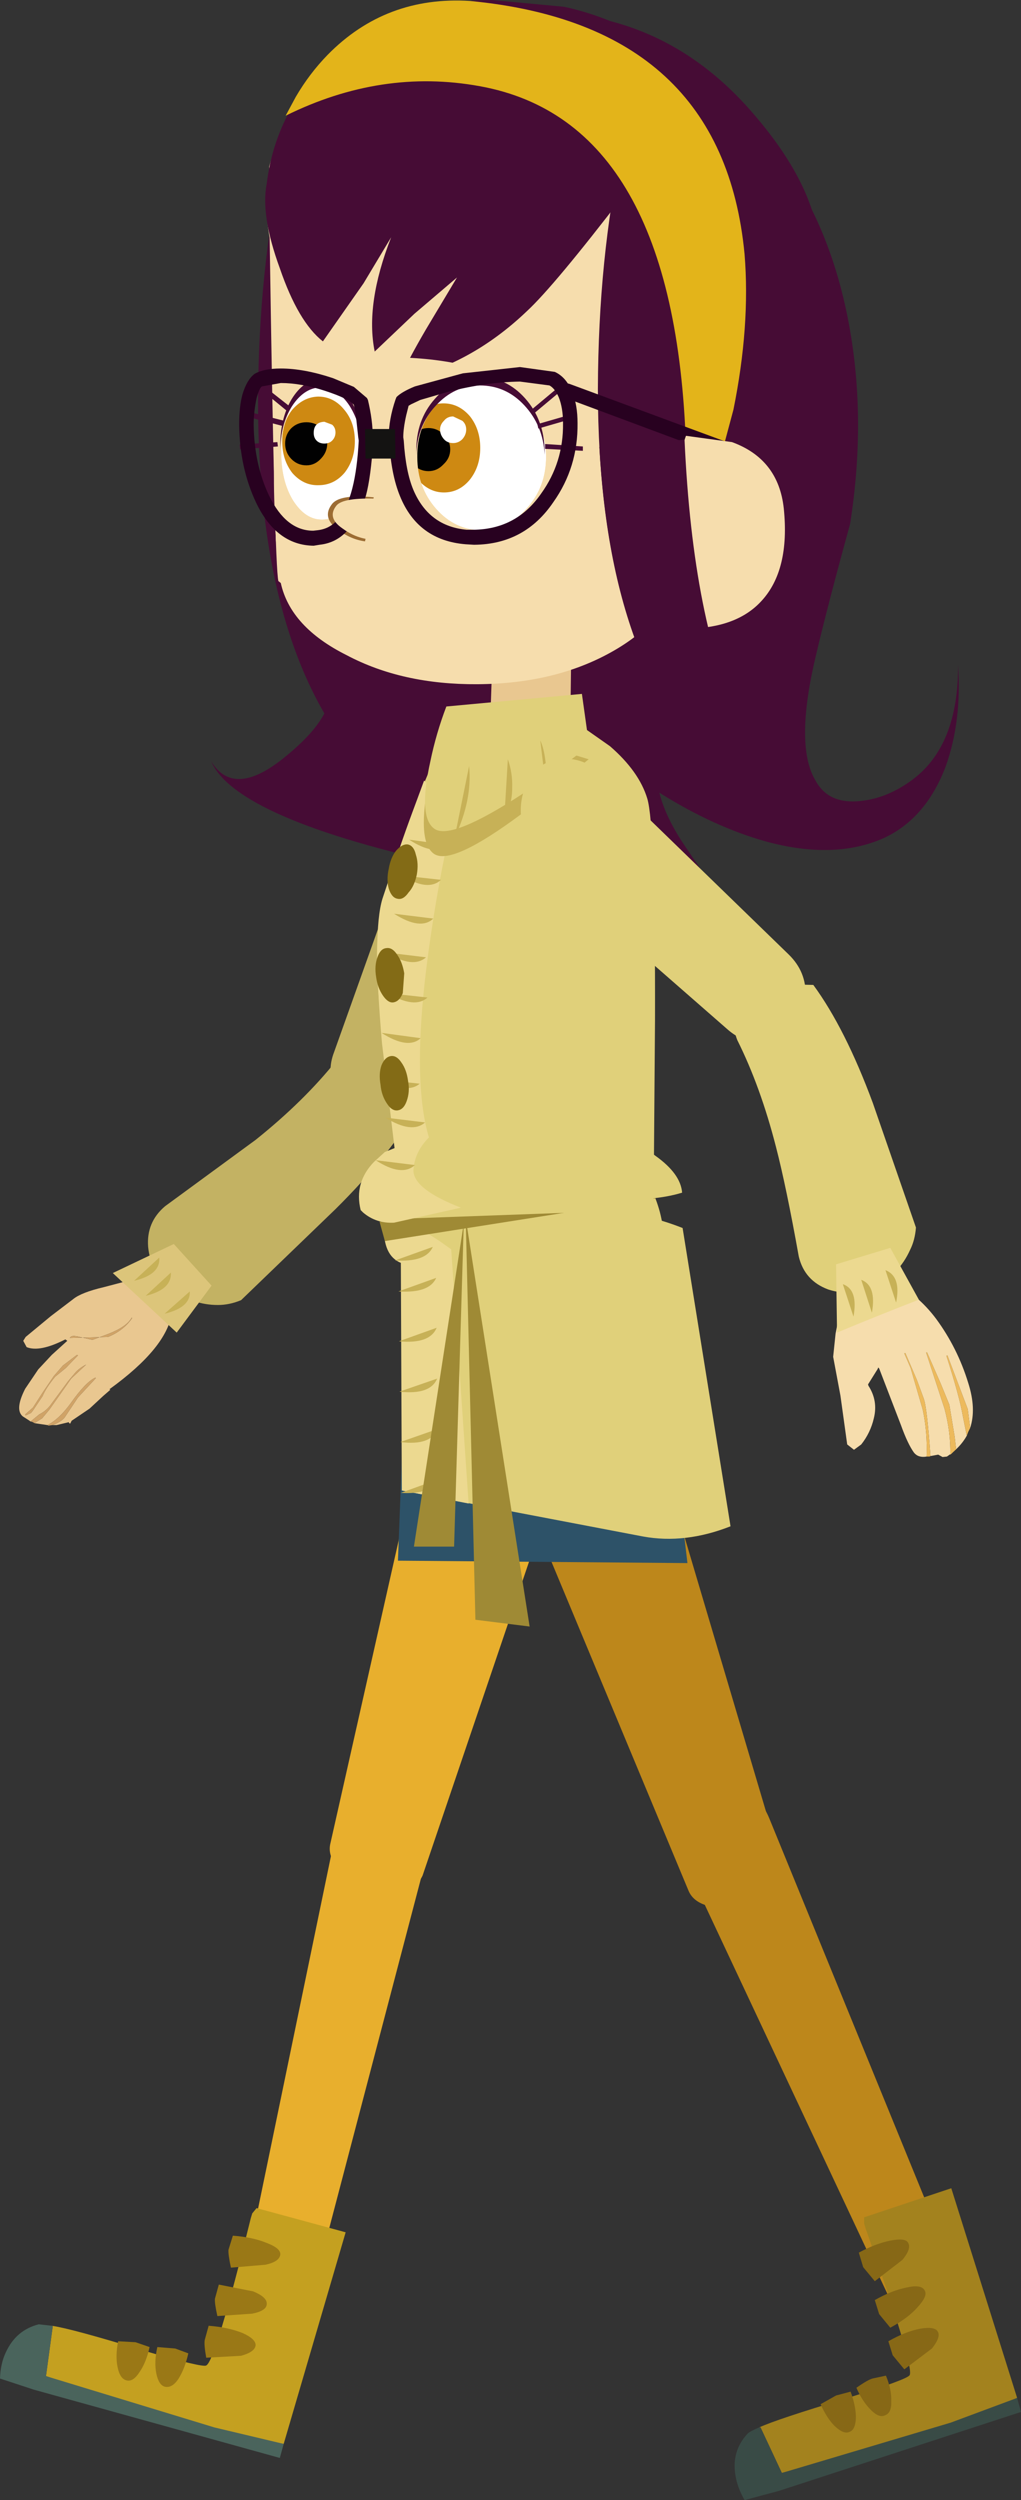 <?xml version="1.0" encoding="UTF-8" standalone="no"?>
<svg xmlns:xlink="http://www.w3.org/1999/xlink" height="258.15px" width="105.45px" xmlns="http://www.w3.org/2000/svg">
  <rect width="100%" height="100%" fill="#333333" stroke="none"/>
  <g transform="matrix(1.0, 0.0, 0.0, 1.0, 14.55, 45.95)">
    <path d="M-0.9 90.15 L-0.95 90.1 Q-1.45 91.05 -3.4 91.8 L-5.0 92.4 -6.3 92.1 Q-7.1 91.9 -7.25 92.1 L-7.35 92.2 -3.4 92.1 Q-1.8 91.45 -0.9 90.15 M-11.15 100.9 L-11.45 100.8 -11.5 100.75 -12.2 100.3 Q-13.05 99.6 -11.95 97.45 L-10.6 95.45 -9.2 93.95 -7.6 92.5 -7.8 92.35 Q-10.45 93.7 -11.8 93.15 L-12.15 92.5 -11.9 92.1 -9.3 89.95 -7.0 88.2 Q-6.15 87.5 -3.8 86.95 L-0.95 86.2 3.2 89.6 Q2.7 93.2 -3.25 97.5 L-3.15 97.55 -3.9 98.2 -5.3 99.5 -7.0 100.65 -7.15 100.75 -7.3 101.05 -7.4 101.0 -7.45 100.9 -8.7 101.2 -9.15 101.2 Q-8.3 100.9 -7.9 100.45 L-6.5 98.35 -4.65 96.35 -4.7 96.3 Q-5.7 96.75 -7.25 98.95 -8.45 100.6 -9.65 101.2 L-11.0 101.0 -10.2 100.5 -9.45 99.6 -7.2 96.4 -5.65 94.95 Q-6.25 95.25 -6.7 95.7 L-7.5 96.65 -9.2 98.95 Q-9.7 99.7 -10.5 100.1 L-11.35 100.8 -11.15 100.9 M-6.5 94.0 L-6.6 93.95 -8.05 95.05 -9.0 96.15 -10.15 97.85 -11.15 99.4 -11.95 100.1 -11.9 100.2 -11.35 99.95 -11.15 99.7 -10.15 98.2 Q-9.8 97.35 -8.85 96.2 L-7.75 95.3 -6.5 94.0" fill="#e9c790" fill-rule="evenodd" stroke="none"/>
    <path d="M-0.9 90.15 Q-1.8 91.45 -3.4 92.1 L-7.35 92.2 -7.25 92.1 Q-7.1 91.9 -6.3 92.1 L-5.0 92.4 -3.4 91.8 Q-1.45 91.05 -0.95 90.1 L-0.9 90.15 M-9.15 101.2 L-9.5 101.25 -9.55 101.25 -9.65 101.2 Q-8.45 100.6 -7.25 98.95 -5.7 96.75 -4.7 96.3 L-4.65 96.35 -6.5 98.35 -7.9 100.45 Q-8.3 100.9 -9.15 101.2 M-11.0 101.0 L-11.15 100.9 -11.35 100.8 -10.5 100.1 Q-9.7 99.7 -9.2 98.95 L-7.5 96.65 -6.7 95.7 Q-6.25 95.25 -5.65 94.95 L-7.2 96.4 -9.45 99.6 -10.2 100.5 -11.0 101.0 M-6.5 94.0 L-7.75 95.3 -8.85 96.2 Q-9.8 97.35 -10.15 98.2 L-11.15 99.7 -11.35 99.95 -11.9 100.2 -11.95 100.1 -11.15 99.4 -10.15 97.85 -9.0 96.15 -8.05 95.05 -6.6 93.95 -6.5 94.0" fill="#d0a367" fill-rule="evenodd" stroke="none"/>
    <path d="M20.2 63.55 Q16.85 67.75 11.85 71.75 L2.5 78.6 Q0.55 80.25 0.75 82.8 1.0 85.45 3.2 87.15 5.35 88.8 7.95 88.8 9.15 88.8 10.35 88.3 L20.1 78.9 Q25.9 73.15 28.6 68.25 28.4 66.05 27.0 64.45 25.55 62.6 23.55 62.3 21.55 62.1 20.2 63.55" fill="#c3b263" fill-rule="evenodd" stroke="none"/>
    <path d="M3.4 82.5 L-2.9 85.5 3.7 91.65 7.3 86.8 3.4 82.5" fill="#dcc57a" fill-rule="evenodd" stroke="none"/>
    <path d="M1.9 83.9 L-0.7 86.3 Q2.05 85.65 1.9 83.9" fill="#c7b157" fill-rule="evenodd" stroke="none"/>
    <path d="M3.1 85.45 L0.5 87.85 Q3.2 87.2 3.1 85.45" fill="#c7b157" fill-rule="evenodd" stroke="none"/>
    <path d="M5.05 87.4 L2.45 89.7 Q5.15 89.05 5.05 87.4" fill="#c7b157" fill-rule="evenodd" stroke="none"/>
    <path d="M20.2 142.95 L10.15 191.55 Q9.85 193.3 11.3 194.55 L12.9 195.3 Q14.3 195.7 15.55 195.0 16.8 194.35 17.1 193.1 L30.15 143.35 Q30.8 140.9 29.65 139.1 28.6 137.3 26.45 137.3 24.4 137.25 22.5 138.95 20.65 140.6 20.2 142.95" fill="#e8af2d" fill-rule="evenodd" stroke="none"/>
    <path d="M29.1 147.7 L44.35 102.75 Q45.35 99.85 43.9 97.05 42.35 94.25 39.2 93.3 36.1 92.3 33.35 93.85 30.65 95.4 29.95 98.35 L19.55 144.5 Q19.3 145.75 20.45 147.05 21.6 148.4 23.55 148.95 L27.0 149.25 Q28.6 148.85 29.1 147.7" fill="#e8af2d" fill-rule="evenodd" stroke="none"/>
    <path d="M20.25 -28.3 Q19.6 -28.95 17.2 -22.65 15.1 -17.15 14.55 -14.65 13.4 -9.65 14.1 -3.75 14.65 -0.35 16.4 6.7 L18.65 16.3 Q19.9 22.0 19.55 25.8 19.3 28.7 14.65 32.4 9.55 36.45 7.25 32.65 9.85 38.65 32.3 43.5 41.15 45.4 48.9 46.05 L59.1 45.7 55.95 41.05 Q54.15 38.3 53.55 35.9 59.2 39.45 64.6 40.95 71.6 42.85 76.7 40.6 81.05 38.6 83.1 33.25 84.8 28.55 84.4 22.7 84.45 31.0 79.7 34.55 77.15 36.45 74.4 36.75 71.0 37.15 69.65 34.6 67.5 30.95 69.75 21.6 70.95 16.5 73.25 8.15 75.05 -3.3 72.9 -13.65 70.45 -25.4 63.25 -33.05 58.8 -37.65 52.15 -41.45 44.0 -46.1 39.3 -44.75 L20.25 -28.3" fill="#460c35" fill-rule="evenodd" stroke="none"/>
    <path d="M31.35 35.55 Q29.05 37.2 28.1 39.85 L19.95 62.7 Q19.2 64.65 20.0 66.45 20.8 68.35 22.65 68.9 24.35 69.5 26.05 68.85 28.4 68.1 29.45 65.7 L39.55 41.5 Q40.65 38.8 39.65 36.55 38.65 34.45 36.1 34.2 33.7 33.9 31.35 35.55" fill="#c3b263" fill-rule="evenodd" stroke="none"/>
    <path d="M56.7 147.45 L77.85 192.5 Q78.65 194.1 80.55 194.15 L82.3 193.85 Q83.65 193.25 84.25 191.95 84.9 190.7 84.4 189.5 L64.9 141.8 Q63.95 139.5 61.95 138.7 60.0 137.9 58.3 139.15 56.6 140.4 56.15 142.9 55.65 145.3 56.7 147.45" fill="#bd871b" fill-rule="evenodd" stroke="none"/>
    <path d="M66.15 146.45 L52.65 100.95 Q51.75 97.95 48.95 96.6 46.05 95.15 42.9 96.25 39.85 97.25 38.5 100.05 37.15 102.85 38.4 105.7 L56.55 149.25 Q57.05 150.5 58.8 150.9 L62.4 150.65 Q64.25 150.1 65.35 148.85 66.45 147.65 66.15 146.45" fill="#bd871b" fill-rule="evenodd" stroke="none"/>
    <path d="M27.75 83.9 L52.35 80.95 56.45 115.45 26.55 115.2 27.75 83.9" fill="#2d5268" fill-rule="evenodd" stroke="none"/>
    <path d="M28.3 86.0 Q29.65 91.2 34.35 93.9 39.05 96.55 44.3 95.15 49.55 93.75 52.2 89.1 54.95 84.4 53.6 79.2 52.2 74.0 47.45 71.35 42.85 68.65 37.6 70.05 32.35 71.45 29.6 76.15 26.9 80.8 28.3 86.0" fill="#e0d07a" fill-rule="evenodd" stroke="none"/>
    <path d="M29.5 83.7 Q35.2 81.0 41.15 79.7 48.75 78.0 55.95 80.85 L60.9 111.65 Q56.2 113.5 51.85 112.7 L26.95 107.95 29.5 83.7" fill="#e0d07a" fill-rule="evenodd" stroke="none"/>
    <path d="M25.1 80.6 Q25.0 83.7 26.85 84.45 L26.95 107.95 33.85 109.3 32.05 83.05 30.85 82.2 27.75 80.2 25.1 80.6" fill="#ecd990" fill-rule="evenodd" stroke="none"/>
    <path d="M30.5 86.0 L26.6 87.4 Q29.8 87.6 30.5 86.0" fill="#c7b157" fill-rule="evenodd" stroke="none"/>
    <path d="M30.55 91.15 L26.65 92.55 Q29.85 92.85 30.55 91.15" fill="#c7b157" fill-rule="evenodd" stroke="none"/>
    <path d="M30.6 96.4 L26.7 97.75 Q29.9 98.1 30.6 96.4" fill="#c7b157" fill-rule="evenodd" stroke="none"/>
    <path d="M30.65 101.6 L26.8 102.95 Q29.95 103.35 30.65 101.6" fill="#c7b157" fill-rule="evenodd" stroke="none"/>
    <path d="M30.7 106.8 L26.85 108.2 Q29.95 108.4 30.7 106.8" fill="#c7b157" fill-rule="evenodd" stroke="none"/>
    <path d="M30.15 82.8 L26.25 84.2 Q29.45 84.4 30.15 82.8" fill="#c7b157" fill-rule="evenodd" stroke="none"/>
    <path d="M34.55 121.3 L40.15 122.0 33.55 79.85 34.55 121.3" fill="#9f8a35" fill-rule="evenodd" stroke="none"/>
    <path d="M33.35 80.35 L28.2 113.75 32.35 113.75 33.35 80.35" fill="#9f8a35" fill-rule="evenodd" stroke="none"/>
    <path d="M14.65 -29.45 Q12.15 -18.2 12.1 -4.6 12.1 22.7 24.25 34.6 L22.15 27.55 24.65 30.75 Q27.5 34.05 29.5 34.8 L30.0 34.95 29.35 34.15 Q27.5 31.95 25.9 28.2 20.05 14.15 21.0 -13.7 21.05 -27.95 17.85 -30.15 16.2 -31.25 14.65 -29.45" fill="#460c35" fill-rule="evenodd" stroke="none"/>
    <path d="M53.1 77.8 Q53.95 76.65 52.7 75.45 L24.65 80.2 25.2 82.2 53.1 77.8" fill="#9f8a35" fill-rule="evenodd" stroke="none"/>
    <path d="M24.6 49.6 Q23.8 54.25 25.85 67.5 26.85 74.15 28.1 79.85 L52.95 78.95 53.1 59.4 Q53.15 39.3 52.3 36.5 51.45 33.7 48.45 31.1 L45.6 29.1 31.4 29.75 28.45 36.85 Q25.35 44.95 24.6 49.6" fill="#e0d07a" fill-rule="evenodd" stroke="none"/>
    <path d="M49.3 71.65 L31.9 71.7 Q29.35 71.45 26.0 73.15 22.35 75.1 24.1 77.05 25.45 78.25 31.2 77.75 L38.75 77.0 47.35 77.8 Q52.65 78.2 55.9 77.2 55.75 75.25 53.15 73.4 50.75 71.55 49.3 71.65" fill="#e0d07a" fill-rule="evenodd" stroke="none"/>
    <path d="M32.5 37.45 L29.25 34.65 Q26.75 41.4 24.95 46.85 23.9 50.25 24.9 61.75 L26.2 72.6 25.2 73.0 24.1 74.0 Q22.0 76.15 22.7 79.0 L22.95 79.25 Q24.3 80.4 26.15 80.3 L33.05 78.75 Q28.15 76.85 28.15 74.9 28.25 73.0 29.75 71.5 27.8 65.0 29.95 50.6 31.0 43.4 32.5 37.45" fill="#ecd990" fill-rule="evenodd" stroke="none"/>
    <path d="M31.75 41.3 L27.7 40.75 Q30.4 42.5 31.75 41.3" fill="#c7b157" fill-rule="evenodd" stroke="none"/>
    <path d="M31.0 44.9 L26.95 44.45 Q29.65 46.15 31.0 44.9" fill="#c7b157" fill-rule="evenodd" stroke="none"/>
    <path d="M30.2 48.9 L26.15 48.4 Q28.9 50.15 30.2 48.9" fill="#c7b157" fill-rule="evenodd" stroke="none"/>
    <path d="M29.45 52.9 L25.35 52.4 Q28.1 54.1 29.45 52.9" fill="#c7b157" fill-rule="evenodd" stroke="none"/>
    <path d="M29.6 57.05 L25.5 56.6 Q28.3 58.25 29.6 57.05" fill="#c7b157" fill-rule="evenodd" stroke="none"/>
    <path d="M28.9 61.25 L24.85 60.7 Q27.6 62.45 28.9 61.25" fill="#c7b157" fill-rule="evenodd" stroke="none"/>
    <path d="M28.8 65.95 L24.75 65.5 Q27.5 67.05 28.8 65.95" fill="#c7b157" fill-rule="evenodd" stroke="none"/>
    <path d="M29.35 69.95 L25.25 69.45 Q28.0 71.15 29.35 69.95" fill="#c7b157" fill-rule="evenodd" stroke="none"/>
    <path d="M28.3 74.35 L24.25 73.85 Q26.95 75.6 28.3 74.35" fill="#c7b157" fill-rule="evenodd" stroke="none"/>
    <path d="M25.6 43.75 Q25.35 44.9 25.6 45.8 25.9 46.75 26.5 46.85 27.1 47.0 27.65 46.2 28.25 45.55 28.5 44.35 28.7 43.2 28.4 42.3 28.2 41.4 27.6 41.25 27.0 41.15 26.35 41.9 25.8 42.6 25.6 43.75" fill="#836b16" fill-rule="evenodd" stroke="none"/>
    <path d="M24.3 54.95 Q24.45 56.05 25.0 56.85 25.55 57.65 26.1 57.55 26.7 57.45 27.05 56.6 L27.2 54.55 Q27.0 53.35 26.45 52.6 25.95 51.85 25.35 51.95 24.75 52.0 24.45 52.85 24.1 53.75 24.3 54.95" fill="#836b16" fill-rule="evenodd" stroke="none"/>
    <path d="M24.75 66.05 Q24.85 67.2 25.45 68.05 25.95 68.8 26.55 68.7 27.15 68.6 27.45 67.75 27.8 66.8 27.6 65.7 27.45 64.5 26.9 63.75 26.4 63.0 25.8 63.1 25.2 63.2 24.85 64.05 24.55 64.9 24.75 66.05" fill="#836b16" fill-rule="evenodd" stroke="none"/>
    <path d="M36.05 29.55 L44.35 29.2 44.45 21.0 36.35 20.65 36.05 29.55" fill="#e9c790" fill-rule="evenodd" stroke="none"/>
    <path d="M46.25 32.45 L31.55 28.0 Q30.45 31.0 29.8 34.3 28.45 40.9 30.25 42.2 32.05 43.5 39.3 38.1 L46.25 32.45" fill="#c7b157" fill-rule="evenodd" stroke="none"/>
    <path d="M45.55 25.7 L31.55 27.0 Q30.5 29.75 29.9 32.65 28.6 38.5 30.35 39.65 32.1 40.8 39.45 36.0 43.05 33.6 46.3 31.05 L45.55 25.7" fill="#e0d07a" fill-rule="evenodd" stroke="none"/>
    <path d="M33.9 33.15 L32.4 40.55 Q34.25 36.65 33.9 33.15" fill="#c7b157" fill-rule="evenodd" stroke="none"/>
    <path d="M37.9 32.45 L37.55 38.3 Q38.35 37.2 38.35 35.4 38.4 33.85 37.9 32.45" fill="#c7b157" fill-rule="evenodd" stroke="none"/>
    <path d="M41.25 30.5 L41.9 35.9 Q42.0 32.1 41.25 30.5" fill="#c7b157" fill-rule="evenodd" stroke="none"/>
    <path d="M13.25 -27.7 L13.0 -24.7 Q13.0 -23.0 13.3 -21.4 13.8 12.35 14.2 14.05 L14.45 14.25 Q15.45 18.8 21.25 21.7 27.0 24.75 34.75 24.7 43.2 24.65 49.25 21.0 55.2 17.4 55.2 12.3 55.35 11.25 57.8 8.0 61.0 3.7 62.6 0.85 68.9 -10.55 66.3 -23.95 64.8 -31.9 57.45 -37.9 50.4 -43.6 41.25 -45.15 31.8 -46.75 24.4 -43.0 16.15 -38.7 13.25 -28.75 L13.25 -27.7" fill="#f6ddad" fill-rule="evenodd" stroke="none"/>
    <path d="M41.05 -43.7 L49.45 -31.5 Q52.45 -29.05 53.95 -20.9 L55.6 -8.8 55.95 3.05 Q56.15 10.6 57.45 14.55 60.55 13.35 64.15 6.1 66.8 0.7 68.15 -4.4 70.9 -12.45 70.1 -20.5 69.55 -26.9 63.35 -34.1 55.6 -43.2 44.6 -44.5 41.8 -44.75 41.05 -43.7" fill="#460c35" fill-rule="evenodd" stroke="none"/>
    <path d="M13.0 -27.0 Q12.35 -23.7 14.35 -18.25 16.25 -12.7 18.8 -10.7 L23.0 -16.7 25.85 -21.45 Q23.15 -14.55 24.15 -9.65 L28.25 -13.55 32.65 -17.3 29.45 -11.95 Q27.55 -8.7 26.65 -6.65 34.0 -8.2 39.9 -13.85 42.7 -16.45 49.95 -25.9 55.3 -32.85 54.7 -37.2 54.25 -40.2 50.1 -43.05 L52.25 -42.0 Q47.75 -44.4 43.7 -45.25 L36.25 -45.95 Q26.2 -45.9 19.7 -39.95 13.95 -34.65 13.0 -27.0" fill="#460c35" fill-rule="evenodd" stroke="none"/>
    <path d="M49.7 -30.7 Q47.25 -19.4 47.2 -5.8 47.2 21.5 59.3 33.4 L57.25 26.35 59.75 29.5 Q62.6 32.85 64.6 33.65 L65.1 33.8 64.45 33.05 Q62.6 30.75 61.0 27.0 55.1 12.95 56.05 -14.85 56.15 -29.15 52.9 -31.4 51.3 -32.45 49.7 -30.7" fill="#460c35" fill-rule="evenodd" stroke="none"/>
    <path d="M14.95 -34.0 Q24.85 -38.9 35.0 -37.05 55.2 -33.4 56.3 0.2 56.85 3.05 58.1 3.5 L59.3 3.45 61.2 -3.65 Q62.95 -12.3 62.35 -19.7 60.1 -43.35 34.0 -45.85 25.3 -46.4 19.3 -40.3 17.4 -38.35 16.0 -35.95 L14.95 -34.0" fill="#e3b41a" fill-rule="evenodd" stroke="none"/>
    <path d="M63.0 1.45 Q63.2 0.75 62.55 0.45 L44.3 -6.3 Q43.6 -6.55 43.35 -5.85 L43.35 -5.25 43.75 -4.9 62.0 1.9 62.25 1.95 63.0 1.45" fill="#280120" fill-rule="evenodd" stroke="none"/>
    <path d="M56.3 -0.95 Q55.9 0.05 55.4 3.0 54.45 8.9 54.15 18.85 61.0 19.5 64.1 16.1 67.05 12.9 66.4 6.55 65.85 1.45 61.05 -0.3 L56.3 -0.95" fill="#f6ddad" fill-rule="evenodd" stroke="none"/>
    <path d="M47.35 0.2 Q48.65 22.9 59.3 33.4 L57.25 26.35 59.75 29.5 Q62.6 32.85 64.6 33.65 66.05 34.2 61.95 28.7 57.0 18.4 56.15 -0.55 L47.35 0.2" fill="#460c35" fill-rule="evenodd" stroke="none"/>
    <path d="M28.55 0.55 Q28.55 3.75 30.5 6.05 32.45 8.3 35.2 8.3 37.9 8.3 39.85 6.0 41.85 3.7 41.85 0.5 41.8 -2.7 39.8 -4.95 37.85 -7.15 35.15 -7.15 32.4 -7.15 30.45 -4.9 28.5 -2.65 28.55 0.55" fill="#ffffff" fill-rule="evenodd" stroke="none"/>
    <path d="M14.5 0.15 Q14.5 3.05 15.7 5.1 17.0 7.15 18.75 7.1 20.5 7.1 21.8 5.05 23.05 3.0 23.05 0.1 23.0 -2.8 21.75 -4.9 20.45 -6.95 18.7 -6.95 16.95 -6.9 15.65 -4.85 14.45 -2.75 14.5 0.15" fill="#ffffff" fill-rule="evenodd" stroke="none"/>
    <path d="M28.55 1.25 Q28.55 4.4 30.5 6.6 32.45 8.8 35.2 8.8 37.9 8.8 39.85 6.55 41.85 4.35 41.85 1.2 41.8 -1.9 39.8 -4.15 37.85 -6.3 35.15 -6.3 32.4 -6.3 30.45 -4.1 28.5 -1.85 28.55 1.25" fill="#ffffff" fill-rule="evenodd" stroke="none"/>
    <path d="M14.5 0.85 Q14.5 3.7 15.7 5.7 17.0 7.75 18.75 7.7 20.5 7.7 21.8 5.65 23.05 3.65 23.05 0.8 23.0 -2.05 21.75 -4.1 20.45 -6.1 18.7 -6.1 16.9 -6.05 15.65 -4.05 14.45 -2.0 14.5 0.85" fill="#ffffff" fill-rule="evenodd" stroke="none"/>
    <path d="M27.55 0.35 Q27.55 2.25 28.6 3.55 29.75 4.9 31.3 4.9 32.9 4.9 34.0 3.55 35.05 2.2 35.05 0.3 35.05 -1.6 34.0 -2.95 32.85 -4.3 31.25 -4.3 29.7 -4.3 28.6 -2.95 27.55 -1.55 27.55 0.35" fill="#ce8912" fill-rule="evenodd" stroke="none"/>
    <path d="M14.6 -0.35 Q14.6 1.55 15.65 2.9 16.8 4.2 18.35 4.15 19.95 4.15 21.05 2.85 22.1 1.5 22.1 -0.4 22.1 -2.35 21.0 -3.65 19.9 -5.0 18.3 -5.0 16.75 -4.95 15.6 -3.6 14.6 -2.3 14.6 -0.35" fill="#ce8912" fill-rule="evenodd" stroke="none"/>
    <path d="M27.5 0.5 Q27.5 1.4 28.1 2.0 28.8 2.7 29.7 2.7 30.6 2.7 31.25 2.0 31.95 1.35 31.95 0.45 31.95 -0.45 31.25 -1.1 30.6 -1.75 29.7 -1.75 28.8 -1.75 28.1 -1.1 27.5 -0.4 27.5 0.5" fill="#010101" fill-rule="evenodd" stroke="none"/>
    <path d="M30.9 -1.6 Q30.9 -1.05 31.3 -0.6 31.65 -0.2 32.25 -0.2 32.8 -0.2 33.2 -0.6 33.6 -1.05 33.6 -1.6 33.6 -2.15 33.2 -2.5 L32.25 -2.95 Q31.65 -2.95 31.3 -2.5 30.9 -2.1 30.9 -1.6" fill="#ffffff" fill-rule="evenodd" stroke="none"/>
    <path d="M14.9 -0.15 Q14.9 0.75 15.5 1.4 16.15 2.1 17.1 2.1 18.0 2.1 18.65 1.35 19.25 0.7 19.25 -0.2 19.25 -1.1 18.65 -1.75 18.0 -2.35 17.1 -2.35 16.15 -2.35 15.5 -1.7 14.9 -1.05 14.9 -0.15" fill="#010101" fill-rule="evenodd" stroke="none"/>
    <path d="M17.85 -1.25 Q17.85 -0.75 18.15 -0.45 18.45 -0.15 18.95 -0.15 19.45 -0.15 19.75 -0.45 20.1 -0.8 20.1 -1.3 20.1 -1.8 19.75 -2.1 L18.95 -2.4 Q17.85 -2.35 17.85 -1.25" fill="#ffffff" fill-rule="evenodd" stroke="none"/>
    <path d="M35.15 -6.3 Q37.85 -6.3 39.8 -4.15 41.8 -1.9 41.85 1.2 41.85 4.35 39.85 6.55 37.9 8.8 35.2 8.8 32.45 8.8 30.5 6.6 28.55 4.4 28.55 1.25 28.5 -1.85 30.45 -4.1 32.4 -6.3 35.15 -6.3 M13.75 2.7 Q13.7 4.9 13.95 9.95 19.2 11.95 25.6 11.95 33.75 11.9 39.45 8.75 45.2 5.75 45.2 1.35 45.15 -3.0 39.4 -6.05 33.65 -9.1 25.5 -9.05 18.8 -9.05 13.6 -6.85 L13.75 2.7 M15.65 -4.05 Q16.9 -6.05 18.7 -6.1 20.45 -6.1 21.75 -4.1 23.0 -2.05 23.05 0.8 23.05 3.65 21.8 5.65 20.5 7.7 18.75 7.7 17.0 7.75 15.7 5.7 14.5 3.7 14.5 0.85 14.45 -2.0 15.65 -4.05" fill="#f6ddad" fill-rule="evenodd" stroke="none"/>
    <path d="M35.0 -6.15 Q37.7 -6.15 39.6 -4.1 41.55 -2.0 41.7 1.0 L41.7 0.6 Q41.65 -2.6 39.7 -4.8 37.75 -7.0 35.0 -7.0 32.3 -7.0 30.35 -4.75 28.4 -2.55 28.45 0.65 L28.45 1.05 Q28.5 -1.95 30.45 -4.05 32.35 -6.15 35.0 -6.15" fill="#460c35" fill-rule="evenodd" stroke="none"/>
    <path d="M43.7 -5.85 L43.4 -6.2 40.35 -3.65 40.65 -3.3 43.7 -5.85" fill="#460c35" fill-rule="evenodd" stroke="none"/>
    <path d="M44.85 -2.8 L44.75 -3.25 40.95 -2.15 41.05 -1.7 44.85 -2.8" fill="#460c35" fill-rule="evenodd" stroke="none"/>
    <path d="M45.65 0.15 L41.75 -0.1 41.75 0.4 45.65 0.6 45.65 0.15" fill="#460c35" fill-rule="evenodd" stroke="none"/>
    <path d="M23.15 9.95 L24.05 5.4 Q20.45 5.05 19.7 6.15 18.7 7.5 20.3 8.7 21.65 9.75 23.15 9.95" fill="#9c6c33" fill-rule="evenodd" stroke="none"/>
    <path d="M18.55 -6.8 Q16.8 -6.75 15.55 -4.7 14.35 -2.65 14.4 0.25 L14.4 0.6 Q14.4 -2.1 15.6 -4.0 16.85 -5.9 18.55 -5.95 20.3 -5.95 21.55 -4.05 22.75 -2.15 22.9 0.55 L22.9 0.2 Q22.85 -2.7 21.6 -4.75 20.3 -6.8 18.55 -6.8" fill="#460c35" fill-rule="evenodd" stroke="none"/>
    <path d="M12.0 -6.05 L15.05 -3.55 15.35 -4.0 12.3 -6.4 12.0 -6.05" fill="#460c35" fill-rule="evenodd" stroke="none"/>
    <path d="M10.85 -2.95 L14.7 -1.95 14.8 -2.5 11.05 -3.45 10.85 -2.95" fill="#460c35" fill-rule="evenodd" stroke="none"/>
    <path d="M10.2 -0.05 L10.25 0.45 14.15 0.15 14.1 -0.3 10.2 -0.05" fill="#460c35" fill-rule="evenodd" stroke="none"/>
    <path d="M44.55 -5.45 Q43.95 -7.0 42.75 -7.55 L39.15 -8.05 33.25 -7.4 28.3 -6.05 Q26.95 -5.5 26.4 -4.95 L26.3 -4.7 Q25.6 -2.65 25.6 -0.8 L25.65 -0.35 Q25.85 3.05 26.75 5.25 28.6 9.85 33.55 10.25 L34.4 10.3 34.45 10.3 Q39.65 10.25 42.6 5.9 45.15 2.3 45.1 -2.25 45.1 -4.15 44.55 -5.45 M31.75 -5.5 Q35.7 -6.5 39.15 -6.55 L42.2 -6.15 Q42.75 -5.85 43.15 -4.95 43.6 -3.85 43.6 -2.25 43.65 1.8 41.35 5.0 38.8 8.7 34.35 8.75 L33.65 8.75 Q29.75 8.4 28.15 4.65 27.35 2.75 27.15 -0.45 L27.1 -0.8 Q27.1 -1.7 27.4 -3.05 L27.65 -4.05 27.9 -4.2 28.85 -4.65 31.75 -5.5" fill="#280120" fill-rule="evenodd" stroke="none"/>
    <path d="M10.15 -2.1 Q10.2 2.35 11.9 5.95 14.0 10.35 17.85 10.4 L18.45 10.3 Q20.4 10.1 21.65 8.45 22.6 7.4 23.25 5.2 23.75 3.35 24.0 -0.4 L23.95 -0.8 Q23.95 -2.55 23.45 -4.65 L23.35 -4.85 22.0 -6.0 19.85 -6.9 Q16.85 -7.9 14.45 -7.9 12.7 -7.9 11.75 -7.35 10.95 -6.75 10.5 -5.25 10.15 -4.0 10.15 -2.1 M12.5 -6.05 L14.45 -6.4 Q16.55 -6.4 19.0 -5.6 21.45 -4.8 22.0 -4.15 L22.2 -3.1 22.45 -0.8 22.5 -0.45 Q22.2 5.4 20.45 7.55 19.6 8.65 18.25 8.8 L17.8 8.85 Q15.0 8.85 13.25 5.25 11.7 2.0 11.65 -2.1 11.65 -3.4 11.95 -4.85 12.25 -5.9 12.5 -6.05" fill="#280120" fill-rule="evenodd" stroke="none"/>
    <path d="M23.2 1.4 L26.3 1.4 26.25 -1.65 23.15 -1.65 23.2 1.4" fill="#141312" fill-rule="evenodd" stroke="none"/>
    <path d="M20.8 8.6 Q22.15 9.6 23.65 9.75 L24.55 5.55 Q20.9 5.4 20.2 6.25 19.2 7.5 20.8 8.6" fill="#f6ddad" fill-rule="evenodd" stroke="none"/>
    <path d="M0.05 196.7 Q-7.15 194.5 -9.2 194.2 L-9.1 194.25 -9.8 199.4 7.25 205.3 14.75 206.4 21.15 184.55 11.95 182.05 11.5 182.6 11.35 183.1 Q7.7 197.85 6.75 198.3 6.4 198.55 0.05 196.7" fill="#c4a020" fill-rule="evenodd" stroke="none"/>
    <path d="M-14.55 199.65 L-11.05 200.8 14.35 207.85 14.75 206.4 7.6 204.7 -9.8 199.4 -9.1 194.25 -9.2 194.2 -10.55 194.05 Q-12.9 194.65 -13.95 196.95 -14.5 198.1 -14.55 199.65" fill="#4a645c" fill-rule="evenodd" stroke="none"/>
    <path d="M14.4 186.85 Q14.45 186.2 13.0 185.65 11.55 185.05 9.5 184.9 L9.05 186.35 Q9.0 186.8 9.3 188.2 L12.85 187.9 Q14.3 187.6 14.4 186.85" fill="#9a7816" fill-rule="evenodd" stroke="none"/>
    <path d="M8.05 189.95 L7.65 191.4 Q7.6 191.85 7.9 193.2 L11.5 192.95 Q13.0 192.65 13.0 191.95 13.05 191.25 11.6 190.65 L8.05 189.95" fill="#9a7816" fill-rule="evenodd" stroke="none"/>
    <path d="M11.85 196.2 Q11.85 195.55 10.5 194.95 9.0 194.35 7.0 194.2 L6.6 195.65 Q6.5 196.1 6.75 197.5 L10.35 197.3 Q11.8 196.9 11.85 196.2" fill="#9a7816" fill-rule="evenodd" stroke="none"/>
    <path d="M4.9 197.05 L3.55 196.55 1.7 196.4 Q1.35 197.95 1.6 199.15 1.85 200.35 2.5 200.5 3.25 200.65 3.9 199.65 4.55 198.6 4.9 197.05" fill="#9a7816" fill-rule="evenodd" stroke="none"/>
    <path d="M0.9 196.4 L-0.55 195.9 -2.35 195.8 Q-2.65 197.35 -2.4 198.5 -2.15 199.7 -1.45 199.85 -0.8 200.0 -0.15 199.0 0.55 198.0 0.9 196.4" fill="#9a7816" fill-rule="evenodd" stroke="none"/>
    <path d="M72.85 201.7 Q65.7 203.85 63.85 204.7 L64.0 204.7 66.2 209.4 83.65 204.9 90.5 201.65 83.7 180.0 74.7 183.0 74.7 183.65 74.85 184.15 Q79.9 198.45 79.4 199.3 79.15 199.75 72.85 201.7" fill="#a3821e" fill-rule="evenodd" stroke="none"/>
    <path d="M62.35 212.2 L65.9 211.25 90.9 203.1 90.5 201.65 83.65 204.2 66.2 209.4 64.0 204.7 63.85 204.7 Q62.9 205.1 62.65 205.35 61.0 207.15 61.4 209.6 61.6 210.9 62.35 212.2" fill="#394b46" fill-rule="evenodd" stroke="none"/>
    <path d="M79.25 185.65 Q79.0 185.1 77.45 185.4 75.9 185.7 74.15 186.65 L74.6 188.15 75.8 189.6 78.65 187.4 Q79.6 186.25 79.25 185.65" fill="#876816" fill-rule="evenodd" stroke="none"/>
    <path d="M75.8 191.55 L76.25 193.0 77.4 194.4 Q79.25 193.4 80.25 192.25 81.3 191.1 80.95 190.55 80.6 189.9 79.1 190.25 77.55 190.55 75.8 191.55" fill="#876816" fill-rule="evenodd" stroke="none"/>
    <path d="M82.3 194.8 Q82.0 194.25 80.5 194.5 78.95 194.8 77.2 195.8 L77.65 197.25 78.85 198.7 81.7 196.55 Q82.65 195.35 82.3 194.8" fill="#876816" fill-rule="evenodd" stroke="none"/>
    <path d="M76.95 199.35 L75.55 199.65 Q75.05 199.8 73.9 200.6 74.5 202.0 75.4 202.9 76.25 203.75 76.85 203.45 77.55 203.2 77.5 202.0 77.55 200.8 76.95 199.35" fill="#876816" fill-rule="evenodd" stroke="none"/>
    <path d="M73.3 201.0 L71.8 201.4 70.2 202.3 Q70.85 203.75 71.65 204.55 72.6 205.45 73.2 205.15 73.8 204.95 73.85 203.7 73.85 202.5 73.3 201.0" fill="#876816" fill-rule="evenodd" stroke="none"/>
    <path d="M39.5 39.75 Q40.2 42.55 42.3 44.35 L60.6 60.35 Q62.2 61.75 64.15 61.7 66.2 61.6 67.4 60.1 68.55 58.7 68.65 56.9 68.75 54.4 66.9 52.6 L48.05 34.3 Q45.9 32.25 43.5 32.4 41.15 32.55 39.95 34.8 38.8 36.95 39.5 39.75" fill="#e0d07a" fill-rule="evenodd" stroke="none"/>
    <path d="M85.3 102.3 L84.9 100.3 Q84.55 98.25 83.2 94.05 L83.3 94.0 85.4 99.55 85.65 101.5 Q86.3 99.5 85.45 96.85 84.35 93.25 82.15 90.25 80.25 87.7 77.4 86.2 L72.5 87.9 71.75 91.75 71.5 94.15 72.25 98.15 72.95 103.2 73.65 103.75 74.4 103.2 Q75.35 102.0 75.7 100.5 76.15 98.7 75.15 97.15 L75.1 97.0 76.1 95.4 76.15 95.25 76.25 95.35 78.5 101.2 Q79.2 103.15 79.85 104.05 80.3 104.6 81.15 104.45 81.25 101.95 80.75 99.6 L79.5 95.3 78.85 93.8 78.95 93.75 80.15 96.55 80.85 98.45 Q81.2 99.4 81.55 104.4 L82.35 104.25 82.8 104.5 83.25 104.45 Q84.6 103.55 85.3 102.3 M81.2 93.7 L82.6 96.9 83.5 99.1 84.05 102.4 84.2 103.7 83.6 104.25 Q83.65 101.95 83.0 99.5 L81.1 93.7 81.2 93.7" fill="#f6ddad" fill-rule="evenodd" stroke="none"/>
    <path d="M81.2 93.7 L81.1 93.7 83.0 99.5 Q83.65 101.95 83.6 104.25 L84.2 103.7 84.05 102.4 83.5 99.1 82.6 96.9 81.2 93.7 M85.65 101.5 L85.4 99.55 83.3 94.0 83.2 94.05 Q84.55 98.25 84.9 100.3 L85.3 102.3 85.45 101.9 85.65 101.5 M81.55 104.4 Q81.2 99.4 80.85 98.45 L80.15 96.55 78.95 93.75 78.85 93.8 79.5 95.3 80.75 99.6 Q81.25 101.95 81.15 104.45 L81.45 104.45 81.55 104.4" fill="#edba5c" fill-rule="evenodd" stroke="none"/>
    <path d="M71.0 87.2 Q73.45 88.0 75.95 86.75 78.3 85.65 79.45 83.1 79.95 82.1 80.05 80.8 L75.6 67.95 Q72.75 60.25 69.45 55.75 L65.3 55.65 Q63.0 56.15 61.9 57.85 60.85 59.6 61.6 61.45 64.0 66.25 65.6 72.5 66.65 76.55 67.95 83.8 68.55 86.3 71.0 87.2" fill="#e0d07a" fill-rule="evenodd" stroke="none"/>
    <path d="M71.9 91.65 Q76.1 89.9 80.35 88.25 L77.4 82.9 71.8 84.6 71.9 91.65" fill="#ecd990" fill-rule="evenodd" stroke="none"/>
    <path d="M72.5 86.65 L73.6 90.0 Q74.1 87.2 72.5 86.65" fill="#c7b157" fill-rule="evenodd" stroke="none"/>
    <path d="M74.4 86.2 L75.5 89.6 Q76.0 86.8 74.4 86.2" fill="#c7b157" fill-rule="evenodd" stroke="none"/>
    <path d="M76.9 85.2 L78.0 88.55 Q78.55 85.85 76.9 85.2" fill="#c7b157" fill-rule="evenodd" stroke="none"/>
  </g>
</svg>
